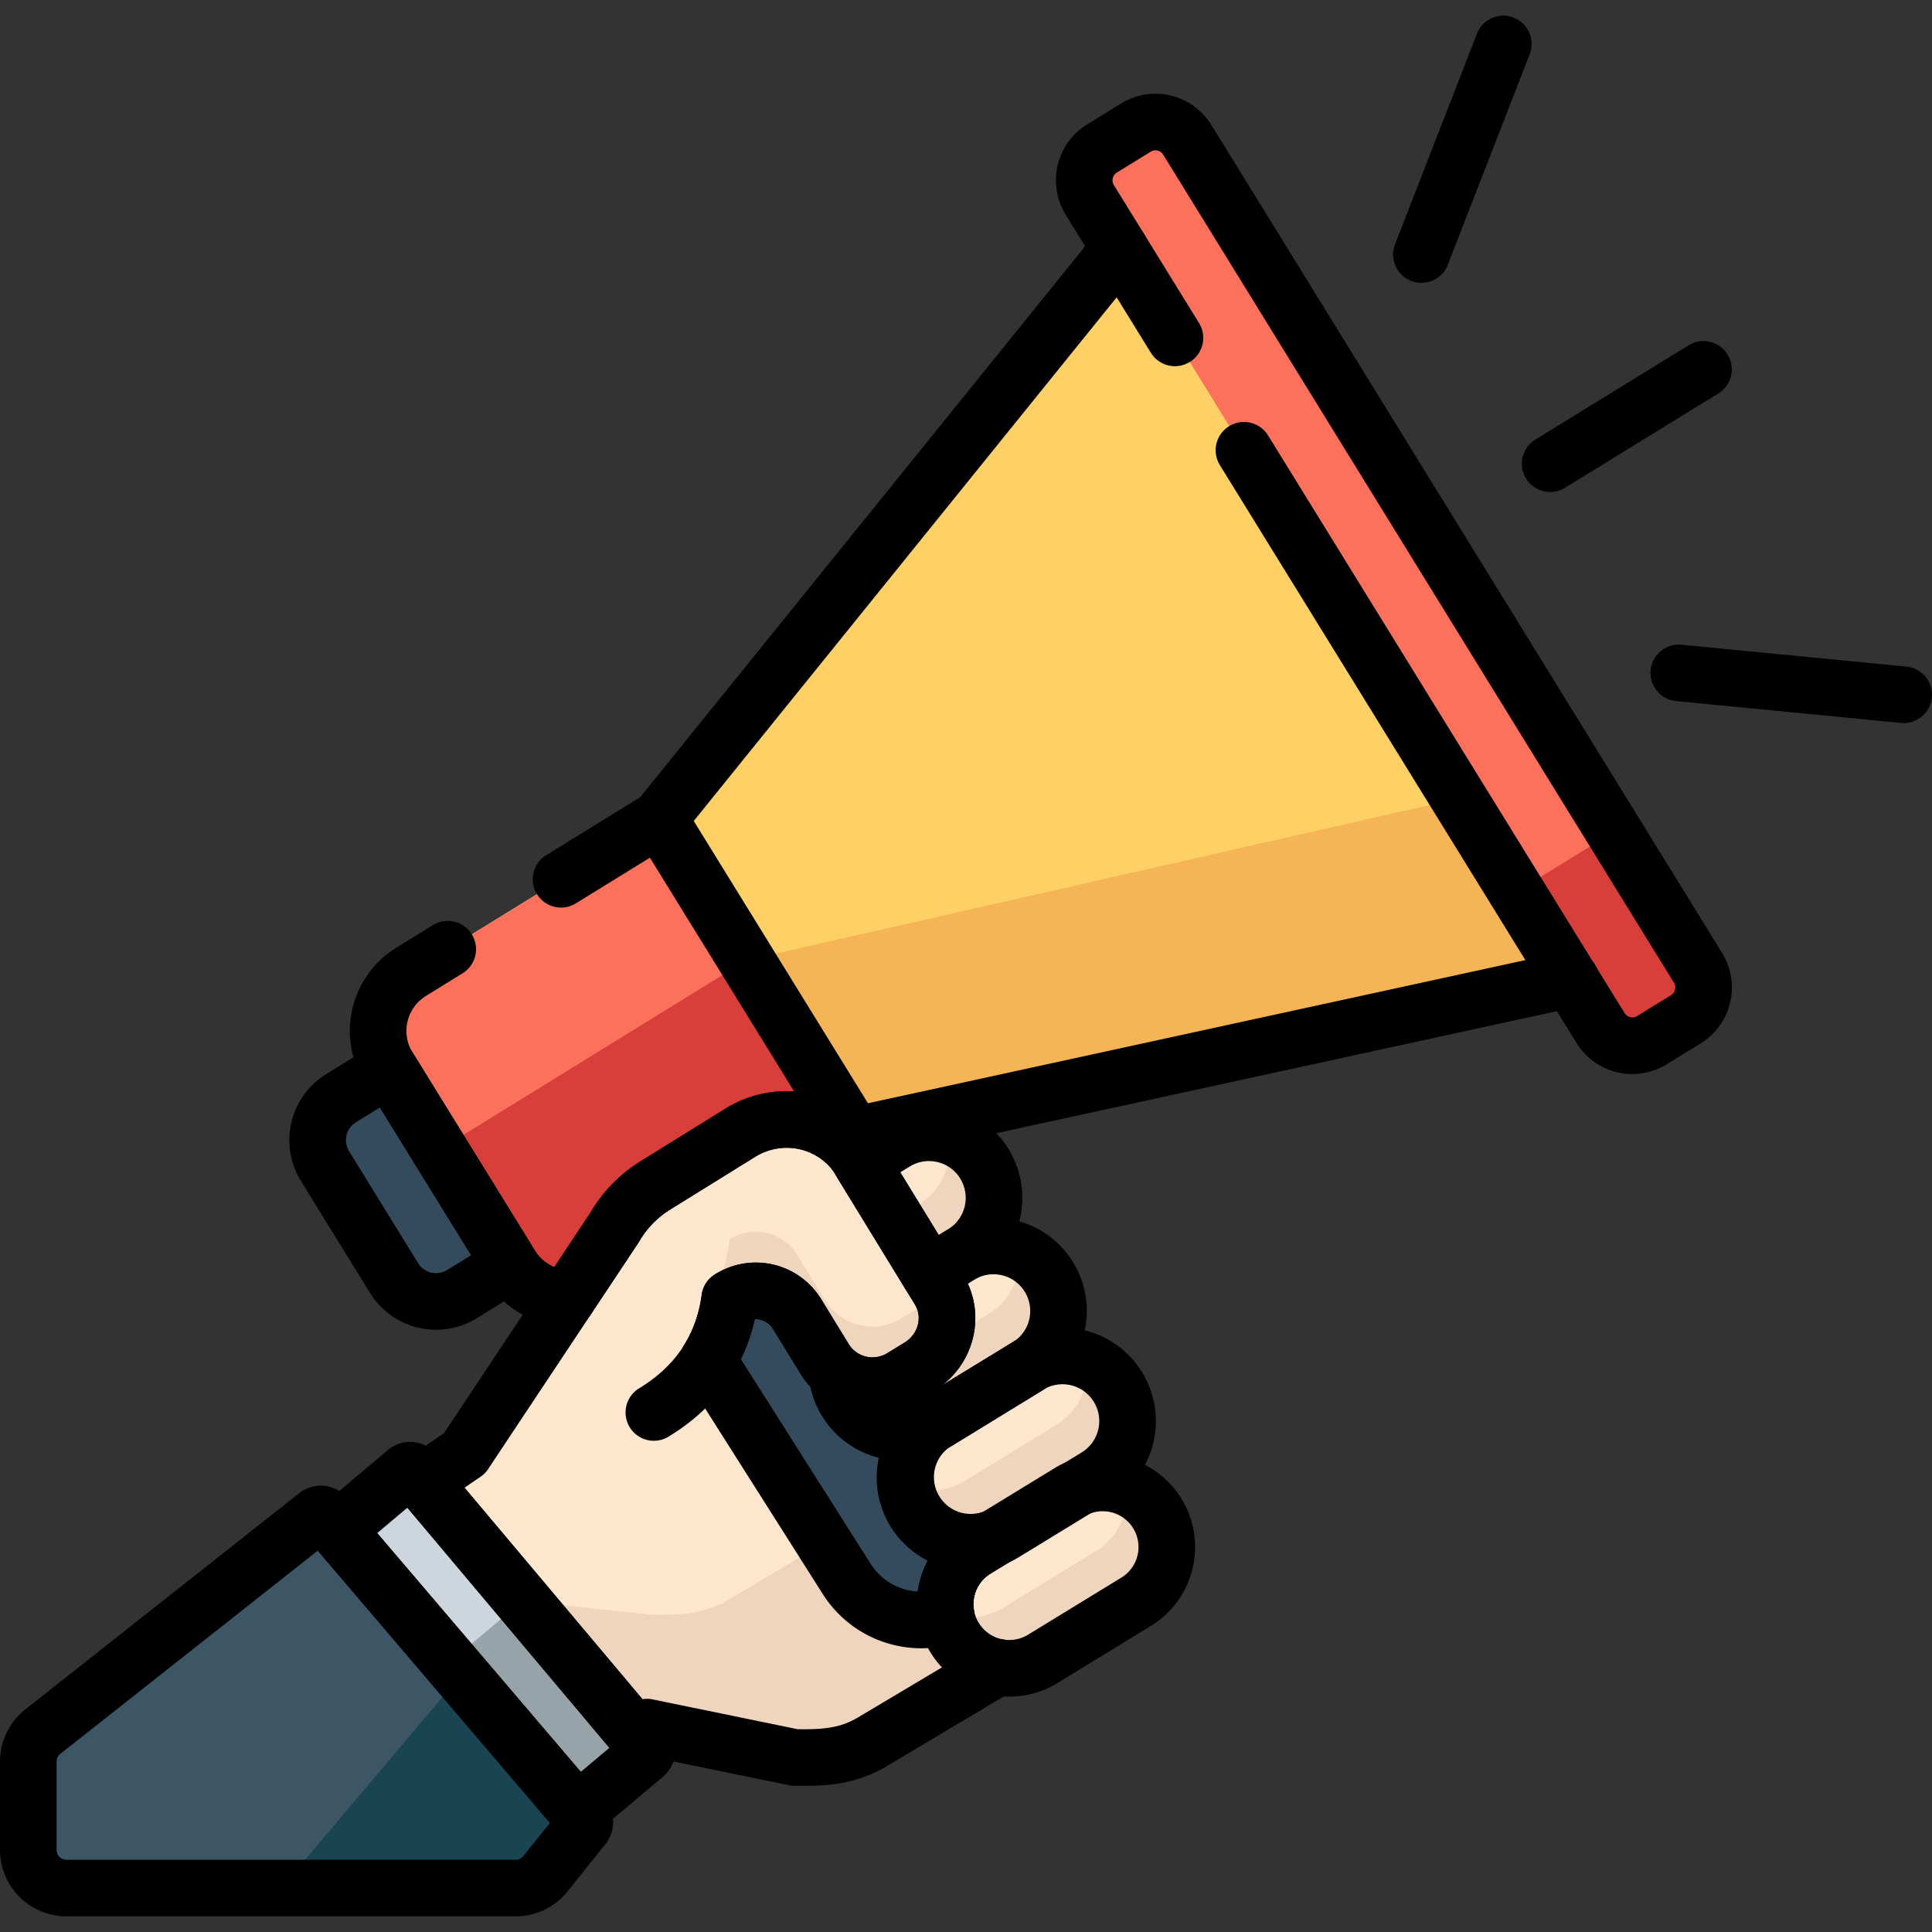 <svg xmlns="http://www.w3.org/2000/svg" xmlns:xlink="http://www.w3.org/1999/xlink" viewBox="0 0 682.67 682.67"><rect x="0" y="0" width="682.67" height="682.67" fill="#333333" stroke="none"/><defs><clipPath id="a"><rect width="682.67" height="682.67" style="fill:none"></rect></clipPath></defs><g style="clip-path:url(#a)"><path d="M280.77,621l-52.15-10.7-30.18,31.26L95.58,560.34l68.6-46.82,72.95-79.83a27.45,27.45,0,0,1,43.49,3.89l86.43,99.12a31.85,31.85,0,0,1-7.72,48.3l-50.91,30.33c-8.89,5.37-17.35,5.82-27.65,5.64" style="fill:#ffe7cf"></path><path d="M367.05,536.7,346,512.51,258,564.92c-8.88,5.37-17.35,5.83-27.65,5.64l-45.67-4.92-39.46,33.89,53.21,42,30.18-31.26L280.77,621c10.3.19,18.76-.26,27.65-5.63L359.33,585a31.85,31.85,0,0,0,7.72-48.3" style="fill:#efd5bd"></path><path d="M364.51,538.81c-10.19-15.79-22.59-7.8-32.77-23.59s2.22-23.79-8-39.58S301.19,467.83,291,452s2.22-23.8-8-39.59c-6.22-9.66-17.5-29.59-24.37-32.33l-55,27.15,95.64,150.84a31.2,31.2,0,0,0,43.12,9.32l18.3-11.8A12.16,12.16,0,0,0,364.59,539l-.08-.14" style="fill:#344a5d"></path><path d="M206.41,430.62l-43.17,26.64a17.43,17.43,0,0,1-24-5.68L114.84,412a17.43,17.43,0,0,1,5.69-24L163.7,361.4a10.79,10.79,0,0,1,14.85,3.51h0l31.38,50.87a10.78,10.78,0,0,1-3.52,14.84h0" style="fill:#344a5d"></path><path d="M232.91,289.3l-87.64,54.08a24.53,24.53,0,0,0-8,33.76l43.22,70a24.52,24.52,0,0,0,33.76,8l87.64-54.07,277.19-60.34L411.16,68.63Z" style="fill:#fed066"></path><path d="M539.51,276.65,263.76,339.31,155.24,406.26l25.25,40.92a24.52,24.52,0,0,0,33.76,8l87.64-54.07,277.19-60.34Z" style="fill:#f5b556"></path><path d="M301.89,401.11l-87.64,54.07a24.52,24.52,0,0,1-33.76-8l-43.22-70a24.53,24.53,0,0,1,8-33.76l87.64-54.08Z" style="fill:#fd715c"></path><path d="M263.76,339.31h0L155.24,406.26l25.25,40.92a24.52,24.52,0,0,0,33.76,8l43.82-27,43.82-27Z" style="fill:#d83e3a"></path><path d="M595.71,360.11l-12,7.38a13.19,13.19,0,0,1-18.15-4.3L385.07,70.63a13.21,13.21,0,0,1,4.3-18.16l12-7.38a13.19,13.19,0,0,1,18.15,4.3L600,342a13.21,13.21,0,0,1-4.3,18.16" style="fill:#fd715c"></path><path d="M600,342l-29.7-48.13-34.42,21.24,29.7,48.13a13.19,13.19,0,0,0,18.15,4.3l12-7.38A13.21,13.21,0,0,0,600,342" style="fill:#d83e3a"></path><path d="M337.31,578.64h0a22.65,22.65,0,0,0,31.14,7.53l33-20.19a22.65,22.65,0,1,0-23.63-38.66l-33,20.18a22.65,22.65,0,0,0-7.52,31.14" style="fill:#ffe7cf"></path><path d="M409,534.84h0a22.54,22.54,0,0,0-11-9.25A22.65,22.65,0,0,1,387.34,548l-33,20.19a22.59,22.59,0,0,1-20.11,1.72,22.64,22.64,0,0,0,34.25,16.3l33-20.19A22.65,22.65,0,0,0,409,534.84" style="fill:#efd5bd"></path><path d="M323.16,534.06h0a23,23,0,0,0,31.62,7.64l32.44-19.83a23,23,0,1,0-24-39.24l-32.45,19.83a23,23,0,0,0-7.63,31.6" style="fill:#ffe7cf"></path><path d="M394.86,490.26h0A22.88,22.88,0,0,0,384,481a23,23,0,0,1-10.81,22.52l-32.44,19.83A23,23,0,0,1,320,525a22.75,22.75,0,0,0,3.17,9.09,23,23,0,0,0,31.62,7.64l32.44-19.83a23,23,0,0,0,7.64-31.61" style="fill:#efd5bd"></path><path d="M299,495.07h0a23,23,0,0,0,31.62,7.64L363,482.88a23,23,0,0,0-24-39.25l-32.45,19.83A23,23,0,0,0,299,495.07" style="fill:#ffe7cf"></path><path d="M370.67,451.27a22.87,22.87,0,0,0-10.55-9.13,23,23,0,0,1-10.84,22.18l-32.44,19.83a23,23,0,0,1-21.07,1.49,23,23,0,0,0,34.83,17.07L363,482.87a23,23,0,0,0,7.63-31.6" style="fill:#efd5bd"></path><path d="M276.18,455.08h0a23,23,0,0,0,31.62,7.64l32.45-19.83a23,23,0,0,0-24-39.25l-32.44,19.83a23,23,0,0,0-7.64,31.61" style="fill:#ffe7cf"></path><path d="M347.88,411.28h0a22.89,22.89,0,0,0-12.88-10,23,23,0,0,1-10.47,24.41l-32.45,19.83a22.92,22.92,0,0,1-18.74,2.34,22.76,22.76,0,0,0,2.85,7.19,23,23,0,0,0,31.61,7.64l32.45-19.83a23,23,0,0,0,7.63-31.61" style="fill:#efd5bd"></path><path d="M324.86,482.9l-6,3.68a19.83,19.83,0,0,1-27.34-6.2l-10-16.29a17.08,17.08,0,0,0-23.66-5.28c-8.2,60.15-93.69,54.71-93.69,54.71l53-79.79a42.59,42.59,0,0,1,14.43-14.86l29.9-18.54c14.54-9,33.43-4.8,42.13,9.39l28.18,46c5.65,9.22,2.54,21.4-6.94,27.19" style="fill:#ffe7cf"></path><path d="M331.8,455.71l-.23-.38a20.63,20.63,0,0,1-6.71,6.66l-6,3.67a19.83,19.83,0,0,1-27.34-6.19l-10-16.3a17.09,17.09,0,0,0-23.67-5.28c-3.44,25.23-18.86,49.4-36.08,66,17.42-7.65,32.83-21.18,36.08-45.05a17.11,17.11,0,0,1,23.67,5.29l10,16.29a19.83,19.83,0,0,0,27.34,6.2l6-3.68c9.48-5.79,12.59-18,6.94-27.19" style="fill:#efd5bd"></path><path d="M200.1,643.5,115.83,543.36,143.58,520a2.08,2.08,0,0,1,2.92.25l81.6,97a2.08,2.08,0,0,1-.25,2.92Z" style="fill:#cdd6df"></path><path d="M228.1,617.23l-43.41-51.59-29.34,24.68L200.1,643.5l27.75-23.35a2.08,2.08,0,0,0,.25-2.92" style="fill:#96a4aa"></path><path d="M547.73,163.85l54.2-33.34M593.2,237.77l79.47,7.72M502.26,89.94,531.2,15.53" style="fill:#fff;stroke:#000;stroke-linecap:round;stroke-linejoin:round;stroke-width:20px"></path><path d="M206.11,642.56,115,535.72a2.2,2.2,0,0,0-2.91-.39l-97,76.57A13.49,13.49,0,0,0,10,622.49v31.16a13.49,13.49,0,0,0,13.49,13.49H182.17a13.48,13.48,0,0,0,10.52-5L206,645.51a2.18,2.18,0,0,0,.09-3" style="fill:#3c5666"></path><path d="M206.11,642.56,162.93,591.9,99.35,667.14h82.82a13.48,13.48,0,0,0,10.52-5L206,645.51a2.18,2.18,0,0,0,.09-3" style="fill:#194451"></path><path d="M415.16,119.39,385.07,70.63a13.21,13.21,0,0,1,4.3-18.16l12-7.38a13.19,13.19,0,0,1,18.15,4.3L600,342a13.21,13.21,0,0,1-4.3,18.16l-12,7.38a13.19,13.19,0,0,1-18.15-4.3l-126-204.14" style="fill:none;stroke:#000;stroke-linecap:round;stroke-linejoin:round;stroke-width:20px"></path><path d="M137.52,377.55l-17,10.49a17.42,17.42,0,0,0-5.68,24l24.4,39.55a17.43,17.43,0,0,0,24,5.68l17-10.48Zm68.59,265L115,535.72a2.2,2.2,0,0,0-2.91-.39l-97,76.57A13.49,13.49,0,0,0,10,622.49v31.16a13.49,13.49,0,0,0,13.49,13.49H182.17a13.48,13.48,0,0,0,10.52-5L206,645.51A2.18,2.18,0,0,0,206.11,642.56Z" style="fill:none;stroke:#000;stroke-linejoin:round;stroke-width:20px"></path><path d="M228.1,617.23l-81.6-97a2.08,2.08,0,0,0-2.92-.25l-24.42,20.55,84.91,99.6,23.78-20a2.08,2.08,0,0,0,.25-2.92Zm109.21-38.59h0a22.65,22.65,0,0,0,31.14,7.53l33-20.19a22.65,22.65,0,1,0-23.63-38.66l-33,20.18a22.65,22.65,0,0,0-7.52,31.14Z" style="fill:none;stroke:#000;stroke-linejoin:round;stroke-width:20px"></path><path d="M323.16,534.06h0a23,23,0,0,0,31.62,7.64l32.44-19.83a23,23,0,1,0-24-39.24l-32.45,19.83a23,23,0,0,0-7.63,31.6Z" style="fill:none;stroke:#000;stroke-linejoin:round;stroke-width:20px"></path><path d="M164.18,513.52l53-79.79a42.59,42.59,0,0,1,14.43-14.86l29.9-18.54c14.54-9,33.43-4.8,42.13,9.39l28.18,46c5.65,9.22,2.54,21.4-6.94,27.19l-6,3.68a19.83,19.83,0,0,1-27.34-6.2l-10-16.29a17.08,17.08,0,0,0-23.66-5.28c-2.66,19.52-13.46,32.13-26.84,40.27m-66.85,14.44-14.83,10.13,75.86,90.15,3.41-3.53L280.77,621c10.3.18,18.76-.27,27.65-5.64l44.07-26.25" style="fill:none;stroke:#000;stroke-linecap:round;stroke-linejoin:round;stroke-width:20px"></path><path d="M347.88,411.28h0a23,23,0,0,0-31.62-7.64h0l-11.9,7.28,24,39.22,11.87-7.25a23,23,0,0,0,7.63-31.61Z" style="fill:none;stroke:#000;stroke-linejoin:round;stroke-width:20px"></path><path d="M370.67,451.27a23,23,0,0,0-31.61-7.64l-10.67,6.52,3.41,5.56c5.65,9.22,2.54,21.4-6.94,27.19l-6,3.68a20.05,20.05,0,0,1-23.11-1.38,23,23,0,0,0,34.87,17.51L363,482.87A23,23,0,0,0,370.67,451.27Z" style="fill:none;stroke:#000;stroke-linejoin:round;stroke-width:20px"></path><path d="M137.27,377.14l43.22,70a24.51,24.51,0,0,0,20,11.64l16.66-25.09a42.6,42.6,0,0,1,14.43-14.86l29.9-18.54a30.74,30.74,0,0,1,36.82,3l3.58-2.21-69-111.81" style="fill:none;stroke:#000;stroke-linecap:round;stroke-linejoin:round;stroke-width:20px"></path><path d="M158.2,335.4l-12.93,8a24.52,24.52,0,0,0-8,33.76l43.22,70a24.51,24.51,0,0,0,20,11.64m195.17-371L232.91,289.31l-34.67,21.38m103.65,90.42L555,346" style="fill:none;stroke:#000;stroke-linecap:round;stroke-linejoin:round;stroke-width:20px"></path><path d="M344.83,547.51l7.17-4.39a23,23,0,0,1-24.33-38.31l-.08-.59a22.92,22.92,0,0,1-31.86-19,19.1,19.1,0,0,1-4.23-4.82l-10-16.29a17.08,17.08,0,0,0-23.66-5.28,54.66,54.66,0,0,1-7.66,21.79l49.14,77.51a31.2,31.2,0,0,0,35.07,13,22.61,22.61,0,0,1,10.41-23.61Z" style="fill:none;stroke:#000;stroke-linejoin:round;stroke-width:20px"></path></g></svg>